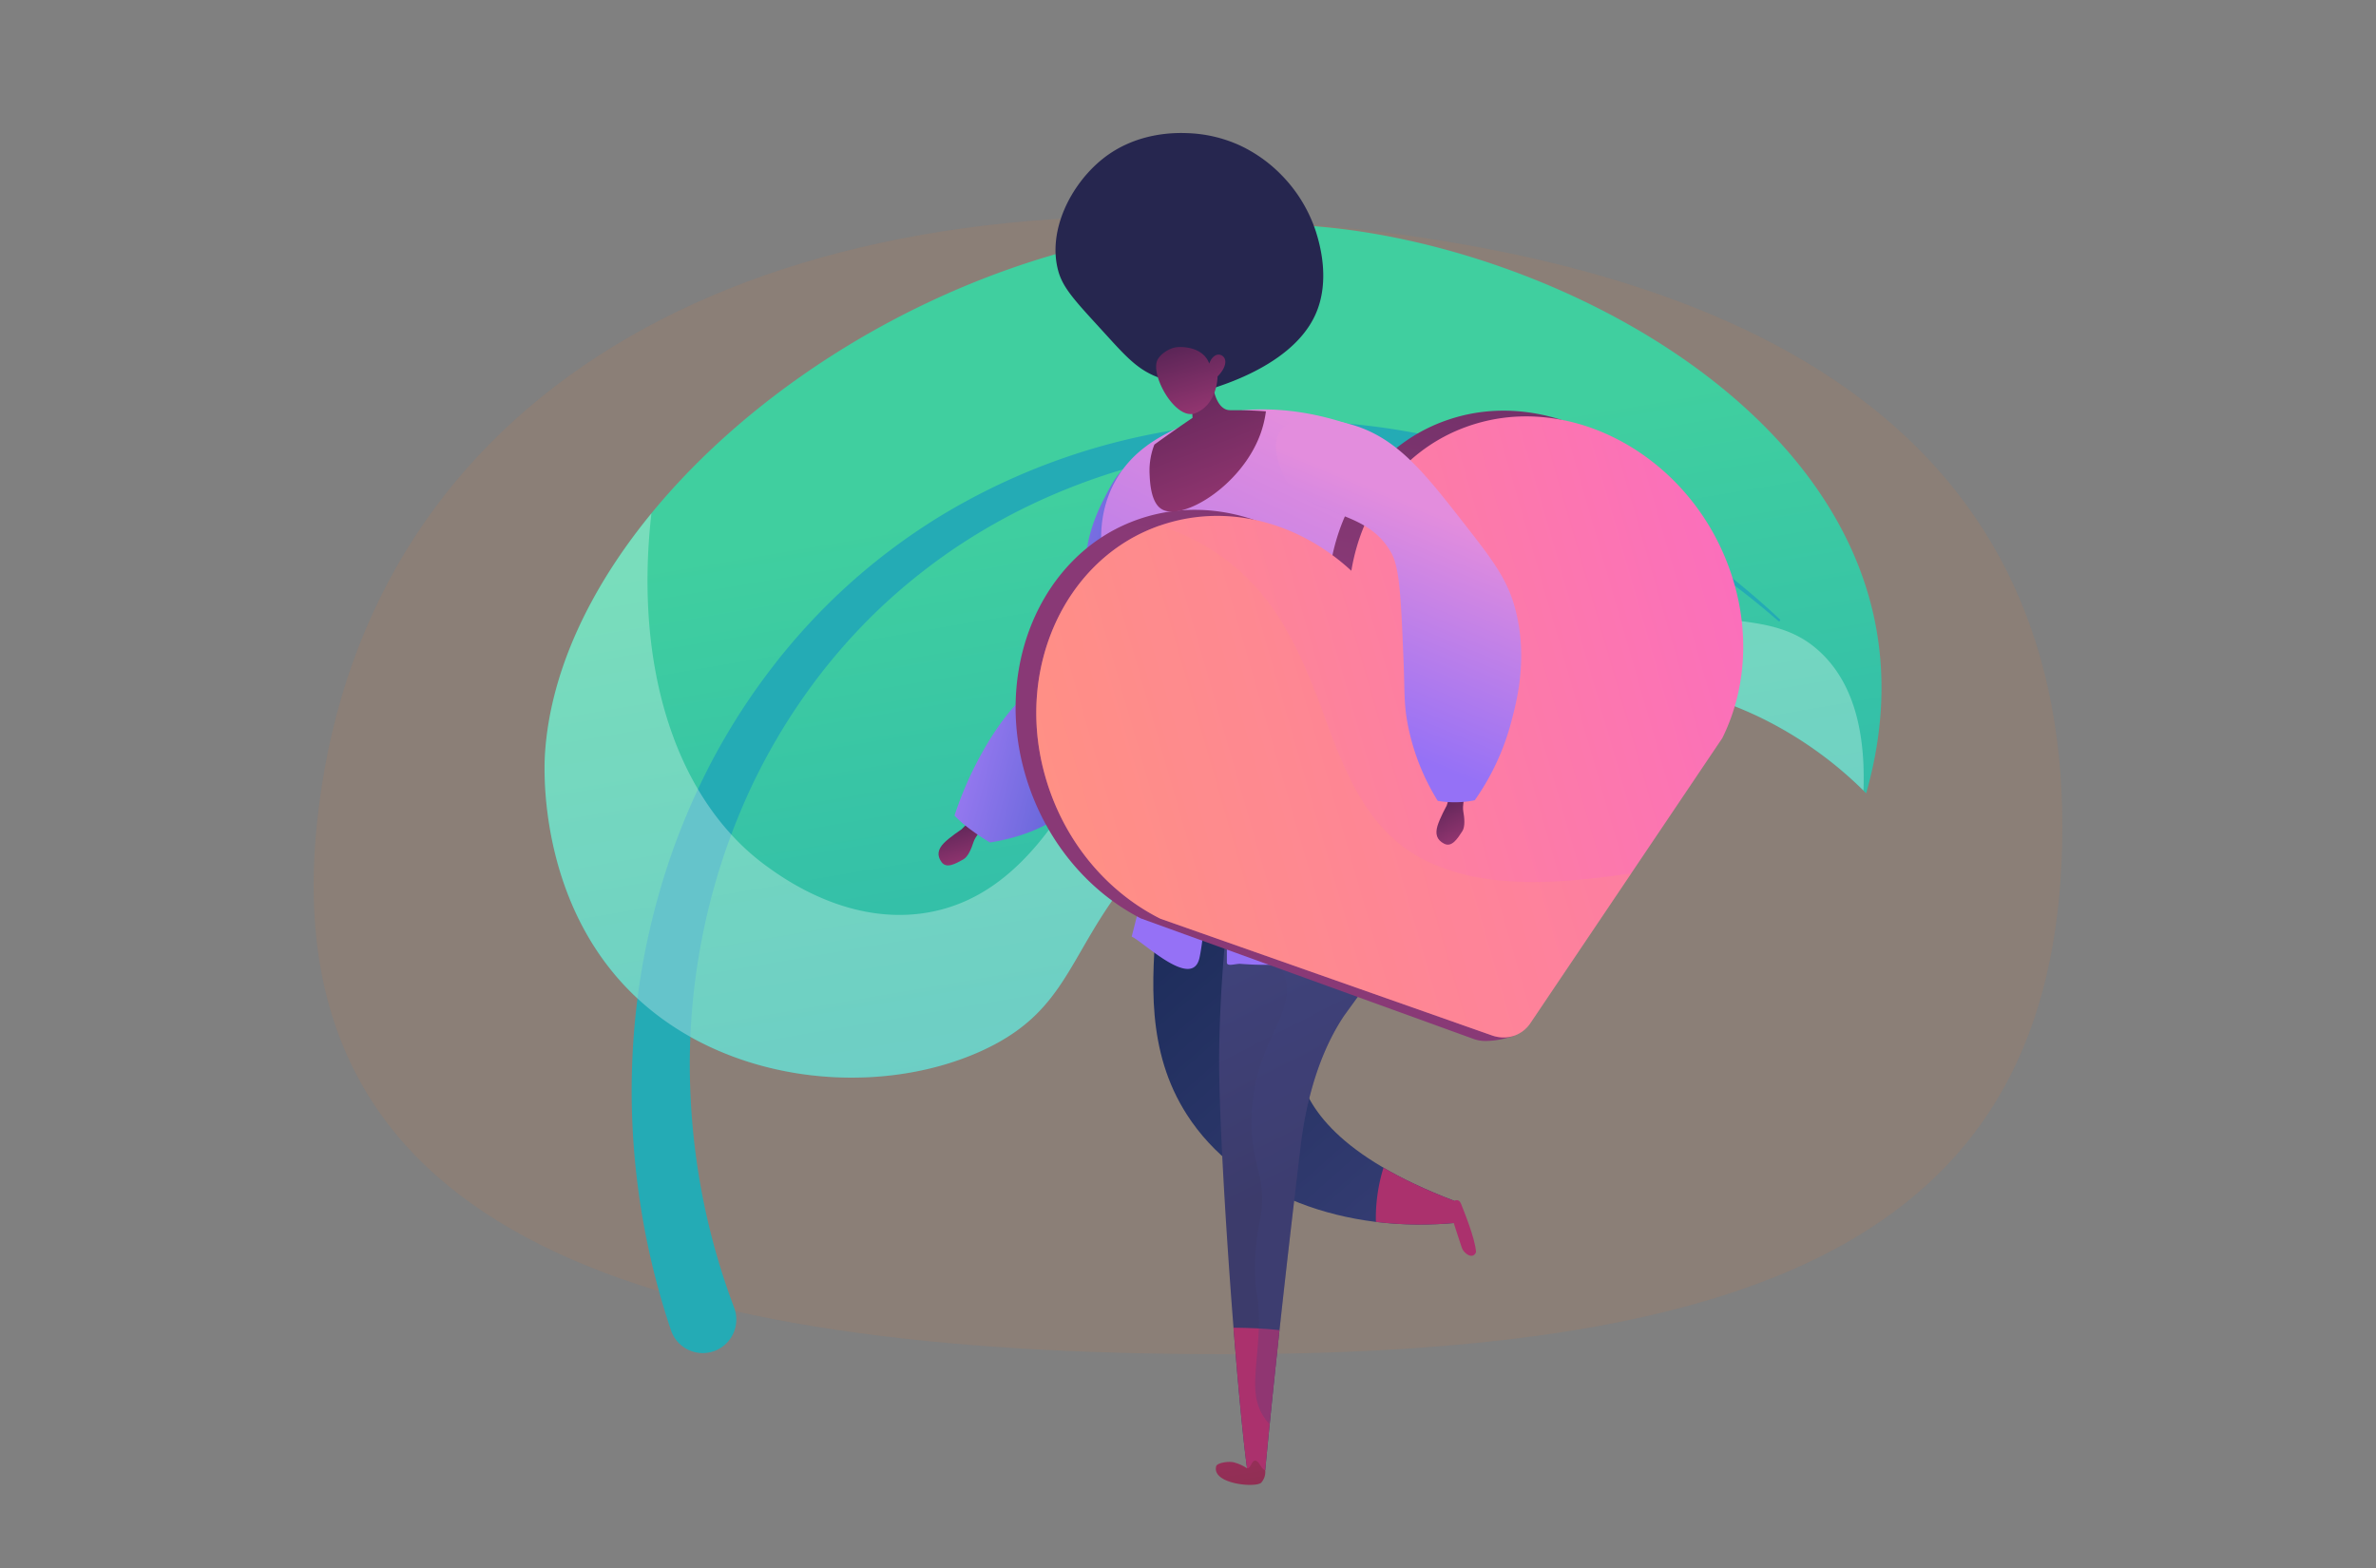<svg width="1000" height="660" fill="none" xmlns="http://www.w3.org/2000/svg"><rect width="100%" height="100%" fill="#808080" stroke="none"/><path d="M868 347.79C868 512.13 754.79 570 515.3 570c-239.5 0-399.3-47.98-382.02-222.21C150.56 173.56 302.55 79.3 521.33 92.16 740.12 105.03 868 183.46 868 347.8Z" fill="#CD7B49" fill-opacity=".15"/><path d="M264.66 416.75c-37.9-38.51-35.67-92.79-35.35-98.54 6.4-114.25 172.75-239.26 331.21-222.32 92.32 9.88 210.36 70.97 228.85 167.03 5.33 27.72 1.28 52.63-3.95 71a164.16 164.16 0 0 0-43.91-31.6c-75.85-37.06-182.45-12.78-247.11 46.8-46.86 43.16-37.76 73.6-81.72 93.4-44.56 20.06-109.22 13.67-148.02-25.77Z" fill="url(#a)"/><path d="M748.46 261.4c-23.56-20.6-50.03-37.76-78.55-50.24a299.15 299.15 0 0 0-89.63-23.55 282.83 282.83 0 0 0-91.86 5.81c-29.9 6.93-58.54 18.94-84 35.62a247.06 247.06 0 0 0-35.56 28.4 246.77 246.77 0 0 0-29.57 34.41 257.67 257.67 0 0 0-22.92 39.05 270.98 270.98 0 0 0-15.77 42.38 277.32 277.32 0 0 0-9.9 89.33 290.14 290.14 0 0 0 18.22 87.66 14.12 14.12 0 1 1-26.43 9.94l-.15-.43-.02-.07a316.8 316.8 0 0 1-16.44-96.34 310.7 310.7 0 0 1 3.19-48.76c2.37-16.1 6.06-32 11.01-47.5a291.5 291.5 0 0 1 18.62-44.99 276.7 276.7 0 0 1 26.12-41 263.87 263.87 0 0 1 32.94-35.61 262.01 262.01 0 0 1 38.86-28.81 273.75 273.75 0 0 1 89.46-34.23 292.33 292.33 0 0 1 95.11-2.58 305.17 305.17 0 0 1 90.55 27.3c28.45 13.72 54.5 32.02 77.36 53.5a.47.47 0 0 1 .14.34c0 .06 0 .12-.03.18a.47.47 0 0 1-.42.3.48.48 0 0 1-.33-.11Z" fill="url(#b)"/><path d="M767.3 275.65c-21.45-21.59-49.71-9.68-113.06-24.95-73.7-17.77-74.45-46.42-105.83-41.97-73.33 10.41-76.5 161.58-158.17 175.4-32.95 5.57-60.38-14.32-67.48-19.46-38.02-27.56-56.02-83.22-48.6-148.56-26.42 32.22-42.9 67.65-44.83 102.1-.33 5.75-2.55 60.03 35.34 98.54 38.81 39.43 103.47 45.85 148.03 25.77 43.95-19.8 34.86-50.25 81.72-93.4 64.66-59.58 171.26-83.87 247.11-46.81a163.55 163.55 0 0 1 42.76 30.44c1.1-30.67-7.29-47.35-16.98-57.1Z" fill="#fff" style="mix-blend-mode:soft-light" opacity=".3"/><path d="M512 316.93c-20.02 6.02-23.17 44.8-25.08 68.65-2.17 26.85-4.6 56.78 12.6 83.57 21.64 33.72 66.44 50.22 114.04 45.5l-1.48-9.2c-48.85-18.63-62.2-39.55-65.56-54.96-7.16-32.73 27.89-53.75 18.83-89.25-6.82-26.75-35.6-49.65-53.35-44.31Z" fill="url(#c)"/><path d="M581.66 342.7c-10.87-16-21.46-32.18-32.07-48.35a26.56 26.56 0 0 1-3.88-10.72 74.3 74.3 0 0 0-11.97 12.02 598.22 598.22 0 0 0-20.61 145.91c-.64 36.9 7.7 148.44 11.75 176.47 1.47.32 2-3.53 3.52-3.25 1.84.35 2.3 3.7 4.1 4 5.37-56.6 11.52-107.7 14.61-133.96 1.05-8.92 4.16-35.64 18.5-57.17.22-.35 21.42-29.3 28.74-40.87 2.43-3.85 5.48-8.85 8.94-15.54-8.21-8.61-14.8-18.48-21.63-28.54Z" fill="url(#d)"/><path d="M532.88 588.1c-.83-1.9-5.4 2.9-9.67 7.98l1.65 21.95a18.5 18.5 0 0 0-5.58-2.5c-2.59-.6-7.06.33-7.4 1.58-2.12 7.6 16.92 9.29 19 6.9a6.8 6.8 0 0 0 1.61-5.2c-1.93-11-1.67-18.44-.76-23.57.64-3.63 1.61-6.09 1.15-7.14Z" fill="url(#e)"/><path d="M524.86 618.03c1.48.32 2-3.53 3.52-3.25 1.84.35 2.31 3.7 4.11 4 1.96-20.69 4.03-40.64 6.01-58.91-6.41-.75-12.93-.95-19.37-1.02 2.06 25.98 4.2 48.57 5.73 59.18Z" fill="url(#f)"/><path style="mix-blend-mode:multiply" opacity=".25" d="M581.66 342.7c-10.87-16-21.46-32.18-32.07-48.35a26.6 26.6 0 0 1-3.88-10.72 74.3 74.3 0 0 0-11.97 12.02 596.24 596.24 0 0 0-18.15 101.04c11.12-.64 21.68 5.87 24.8 13.66 6.45 16.1-13.89 28.7-13.68 62.46.11 18.5 6.73 23.15 3.72 40.11-.78 4.38-2.98 14-2.01 27.23.43 5.81.9 4.55 1.25 9.8 1.02 14.95-2.55 28.69-1 38.04a21.22 21.22 0 0 0 5.71 11.49c4.86-48.74 9.99-91.41 12.73-114.65 1.05-8.9 4.16-35.63 18.5-57.16.22-.35 21.42-29.3 28.74-40.88 2.44-3.85 5.48-8.84 8.94-15.53-8.22-8.63-14.8-18.5-21.63-28.56Z" fill="url(#g)"/><path d="m406.98 346.82-2.4 2.35s-4.94 3.25-7.37 5.76c-2.43 2.52-3.02 5.08-.93 7.95s5.87.7 9.18-1.16c2-1.13 3.4-4.53 4.29-7.36.63-2 3.43-5.4 3.43-5.4l-6.2-2.14Z" fill="url(#h)"/><path d="M464.66 209.92c-13.25 25.7-4.3 36.6-12.8 57.39-8.42 20.6-20.69 18.44-37.63 47.92a150.5 150.5 0 0 0-12.5 28.06 50.83 50.83 0 0 0 6.74 5.87 95.91 95.91 0 0 0 8.18 5.45c10.55-1.65 28.02-6.22 40.71-20.9a46.25 46.25 0 0 0 5.77-7.98c6.47-11.21 6.35-22.17 20.03-49.99 10.33-21 12.11-22.75 13.1-32.05 2.43-23-9.56-47.94-19.24-47.83-5.06.07-8.7 6.93-12.36 14.06Z" fill="url(#i)"/><path d="M469.23 202.8c-6.83 12.51-6.05 24.97-5.3 30.42 2.32 16.97 12.55 28.4 15.06 31.47 11.85 14.44 18.59 47.68-2.69 129.54 4.89 2.15 25.44 22.51 28.51 9.03 4.2-18.38 11.75-141.38 11.55 1.87 0 1.89 3.8.42 5.76.57a130.02 130.02 0 0 0 47.66-5.04c27.1-8.16 45.18-23.32 54.44-32.39a258.62 258.62 0 0 1-38.45-63.82c-21.96-52.4-21.34-99.92-18.92-126.15-10.07-3.38-41.5-12.53-71.4 1.93-7.45 3.6-19.03 9.4-26.22 22.57Z" fill="url(#j)"/><path d="M716.07 230.66c-18.62-41.4-61.87-65.15-100.46-55.76-2.05.5-4.07 1.09-6.03 1.75-25.61 8.6-43.1 30.46-48.78 57.02a89.37 89.37 0 0 0-.88 4.73c-21.09-19.83-49.64-28.62-76.44-21.18a72.78 72.78 0 0 0-7.75 2.64c-36.65 14.78-56.25 58.69-45.23 102.45 7.41 29.38 26.4 52.34 49.68 64.28l139.95 50.7c1.96.71 4.04 1 6.12.85 0 0 5.11-.03 11.36-2.31l-4.11-.6c1.1-.89 2.05-1.95 2.83-3.13l42.87-64.8 37.38-56.48c11.19-23.02 12-52.37-.5-80.16Z" fill="url(#k)"/><path d="m724.88 310.68-38.34 56.94-42.42 63a13.52 13.52 0 0 1-9.15 5.9c-2.38.35-4.8.11-7.06-.7L488.38 386.7c-23.2-11.62-42.05-34.13-49.3-63.02-10.76-42.91 8.89-86.15 45.35-101.05l.33-.14c1.02-.4 2.04-.8 3.07-1.16 26.72-9.42 55.62-2.41 77.46 15.88 1.18.98 2.33 2 3.46 3.04 4.43-26.73 20.86-49.38 45.54-59.49a74.36 74.36 0 0 1 10.4-3.38c38.6-9.48 81.68 13.66 100.07 54.32 12.35 27.31 11.4 56.23.12 78.97Z" fill="url(#l)"/><path style="mix-blend-mode:multiply" opacity=".3" d="m686.54 367.62-42.42 63a13.5 13.5 0 0 1-9.15 5.9c-2.38.35-4.8.11-7.06-.7L488.38 386.7c-23.2-11.61-42.05-34.13-49.3-63.02-10.76-42.91 8.89-86.15 45.34-101.05l.34-.14c1.02-.4 2.04-.8 3.07-1.16l.4.12c11.61 3.43 22.4 9.58 31.4 17.08 19.94 16.62 29.4 40.1 38.31 64.38 8.3 22.62 18 47.13 41.47 59 24.32 12.28 54.62 10.26 83.27 6.25l3.86-.55Z" fill="url(#m)"/><path d="m609.9 335.99-1.05 3.17s-2.86 5.16-3.86 8.51c-1 3.35-.33 5.88 2.86 7.48 3.19 1.6 5.53-2.1 7.6-5.27 1.26-1.93.92-5.59.39-8.51-.37-2.06.53-6.38.53-6.38l-6.48 1Z" fill="url(#n)"/><path d="M538.9 181.35c6.26-8.8 26.34-3.61 28.97-2.9 19.33 5.2 30.8 19.47 47.34 40.64 12.76 16.34 19.22 24.48 22.6 37.52 5.3 20.43.63 38.16-1.71 47.03a102.62 102.62 0 0 1-15.41 33.2 43 43 0 0 1-15.58.26 95.05 95.05 0 0 1-12.6-32.07c-1.74-9.04-1.25-13.93-1.78-26.64-1.07-26.09-1.6-39.13-5.08-45.51-11.43-21.02-38.36-13.66-46.4-35.04-.7-1.83-4.39-10.78-.34-16.5Z" fill="url(#o)"/><path d="M612.08 505.44c-11.93-4.55-21.73-9.23-29.8-13.95a71.67 71.67 0 0 0-3.2 22.83 156.5 156.5 0 0 0 34.48.31l-1.48-9.2Z" fill="url(#p)"/><path d="m611 507.29 1.08-1.85s1.9-1.15 2.82 1.22c.92 2.37 6.05 14.77 6.32 20.39-1.35 3.36-5.17.51-5.95-1.77-.8-2.29-3.52-10.77-3.52-10.77l-.74-7.22Z" fill="url(#q)"/><path d="M521.9 61.24A59.88 59.88 0 0 1 539.66 74a61 61 0 0 1 14.2 23.58c1.37 4.44 6.32 20.43-.28 34.93-10.76 23.66-46.92 31.66-46.7 32.12.04.08 1.21-.22 1.24-.68.08-1.45-11.31-1.53-20.96-5.22-9.2-3.52-14.2-9.71-24.95-21.45-9.88-10.8-14.82-16.19-16.75-23-4.76-16.86 5.03-36.45 18.48-47.29 14.28-11.5 30.9-11.1 35.52-10.96a57.82 57.82 0 0 1 22.42 5.2Z" fill="#26264F"/><path d="M509.7 153.26c0 2.64.09 16.8 6.38 19.12 1.38.5 2.49.18 8.57.34 3.5.1 6.32.28 8.14.42a44.39 44.39 0 0 1-2.22 9.28c-7.84 22.02-33.2 37.31-41.79 31.8-4.47-2.85-4.82-11.47-4.96-15.04a30.1 30.1 0 0 1 2.03-12.05 612.82 612.82 0 0 1 16.06-11.25l-.43-8.13 8.21-14.49Z" fill="url(#r)"/><path d="M512.44 158.46s.03 11.65-9.28 15.44c-8.34 3.4-19.27-16.16-15.97-22.51 1.1-2.12 4.39-4.6 7.57-5.18 2.24-.4 11.54-.46 14.18 6.84.78-2.3 2.34-3.8 3.95-3.8a3 3 0 0 1 1.59.52c2.13 1.52 1.52 5.08-2.04 8.7Z" fill="url(#s)"/><defs><linearGradient id="a" x1="591.83" y1="569.41" x2="527.58" y2="193.3" gradientUnits="userSpaceOnUse"><stop stop-color="#24ABB5"/><stop offset="1" stop-color="#40CF9F"/></linearGradient><linearGradient id="b" x1="479199" y1="591121" x2="1238100" y2="983814" gradientUnits="userSpaceOnUse"><stop stop-color="#24ABB5"/><stop offset="1" stop-color="#40CF9F"/></linearGradient><linearGradient id="c" x1="662.03" y1="556.48" x2="498.57" y2="372.14" gradientUnits="userSpaceOnUse"><stop stop-color="#40447E"/><stop offset="1" stop-color="#1C2C5A"/></linearGradient><linearGradient id="d" x1="507.62" y1="383.54" x2="561.33" y2="489.27" gradientUnits="userSpaceOnUse"><stop stop-color="#40447E"/><stop offset="1" stop-color="#3C3B6B"/></linearGradient><linearGradient id="e" x1="516.44" y1="567.18" x2="534.23" y2="675.19" gradientUnits="userSpaceOnUse"><stop stop-color="#AB316D"/><stop offset="1" stop-color="#792D3D"/></linearGradient><linearGradient id="f" x1="88187.8" y1="202027" x2="86888.3" y2="222774" gradientUnits="userSpaceOnUse"><stop stop-color="#AB316D"/><stop offset="1" stop-color="#792D3D"/></linearGradient><linearGradient id="g" x1="439940" y1="633893" x2="502860" y2="693098" gradientUnits="userSpaceOnUse"><stop stop-color="#40447E"/><stop offset="1" stop-color="#3C3B6B"/></linearGradient><linearGradient id="h" x1="402.97" y1="331.76" x2="413.01" y2="366.48" gradientUnits="userSpaceOnUse"><stop stop-color="#311944"/><stop offset="1" stop-color="#A03976"/></linearGradient><linearGradient id="i" x1="402.23" y1="263.35" x2="466.56" y2="280.33" gradientUnits="userSpaceOnUse"><stop stop-color="#AA80F9"/><stop offset="1" stop-color="#6165D7"/></linearGradient><linearGradient id="j" x1="533" y1="172" x2="454.99" y2="335.58" gradientUnits="userSpaceOnUse"><stop stop-color="#E38DDD"/><stop offset="1" stop-color="#9571F6"/></linearGradient><linearGradient id="k" x1="656.75" y1="-98.54" x2="584.3" y2="248.78" gradientUnits="userSpaceOnUse"><stop stop-color="#311944"/><stop offset="1" stop-color="#893976"/></linearGradient><linearGradient id="l" x1="449.23" y1="359.13" x2="738.54" y2="275.62" gradientUnits="userSpaceOnUse"><stop stop-color="#FF9085"/><stop offset="1" stop-color="#FB6FBB"/></linearGradient><linearGradient id="m" x1="311010" y1="201579" x2="546814" y2="130020" gradientUnits="userSpaceOnUse"><stop stop-color="#FF9085"/><stop offset="1" stop-color="#FB6FBB"/></linearGradient><linearGradient id="n" x1="609.74" y1="317.25" x2="627.96" y2="352.01" gradientUnits="userSpaceOnUse"><stop stop-color="#311944"/><stop offset="1" stop-color="#A03976"/></linearGradient><linearGradient id="o" x1="571" y1="202" x2="533.05" y2="293.25" gradientUnits="userSpaceOnUse"><stop stop-color="#E38DDD"/><stop offset="1" stop-color="#9571F6"/></linearGradient><linearGradient id="p" x1="178434" y1="43909.5" x2="185669" y2="51030" gradientUnits="userSpaceOnUse"><stop stop-color="#AB316D"/><stop offset="1" stop-color="#792D3D"/></linearGradient><linearGradient id="q" x1="61115.5" y1="60895.6" x2="65684.1" y2="61969.9" gradientUnits="userSpaceOnUse"><stop stop-color="#AB316D"/><stop offset="1" stop-color="#792D3D"/></linearGradient><linearGradient id="r" x1="505.27" y1="99.64" x2="549.92" y2="216.5" gradientUnits="userSpaceOnUse"><stop stop-color="#311944"/><stop offset="1" stop-color="#A03976"/></linearGradient><linearGradient id="s" x1="499.35" y1="121.69" x2="515.73" y2="177.78" gradientUnits="userSpaceOnUse"><stop stop-color="#311944"/><stop offset="1" stop-color="#A03976"/></linearGradient></defs></svg>
